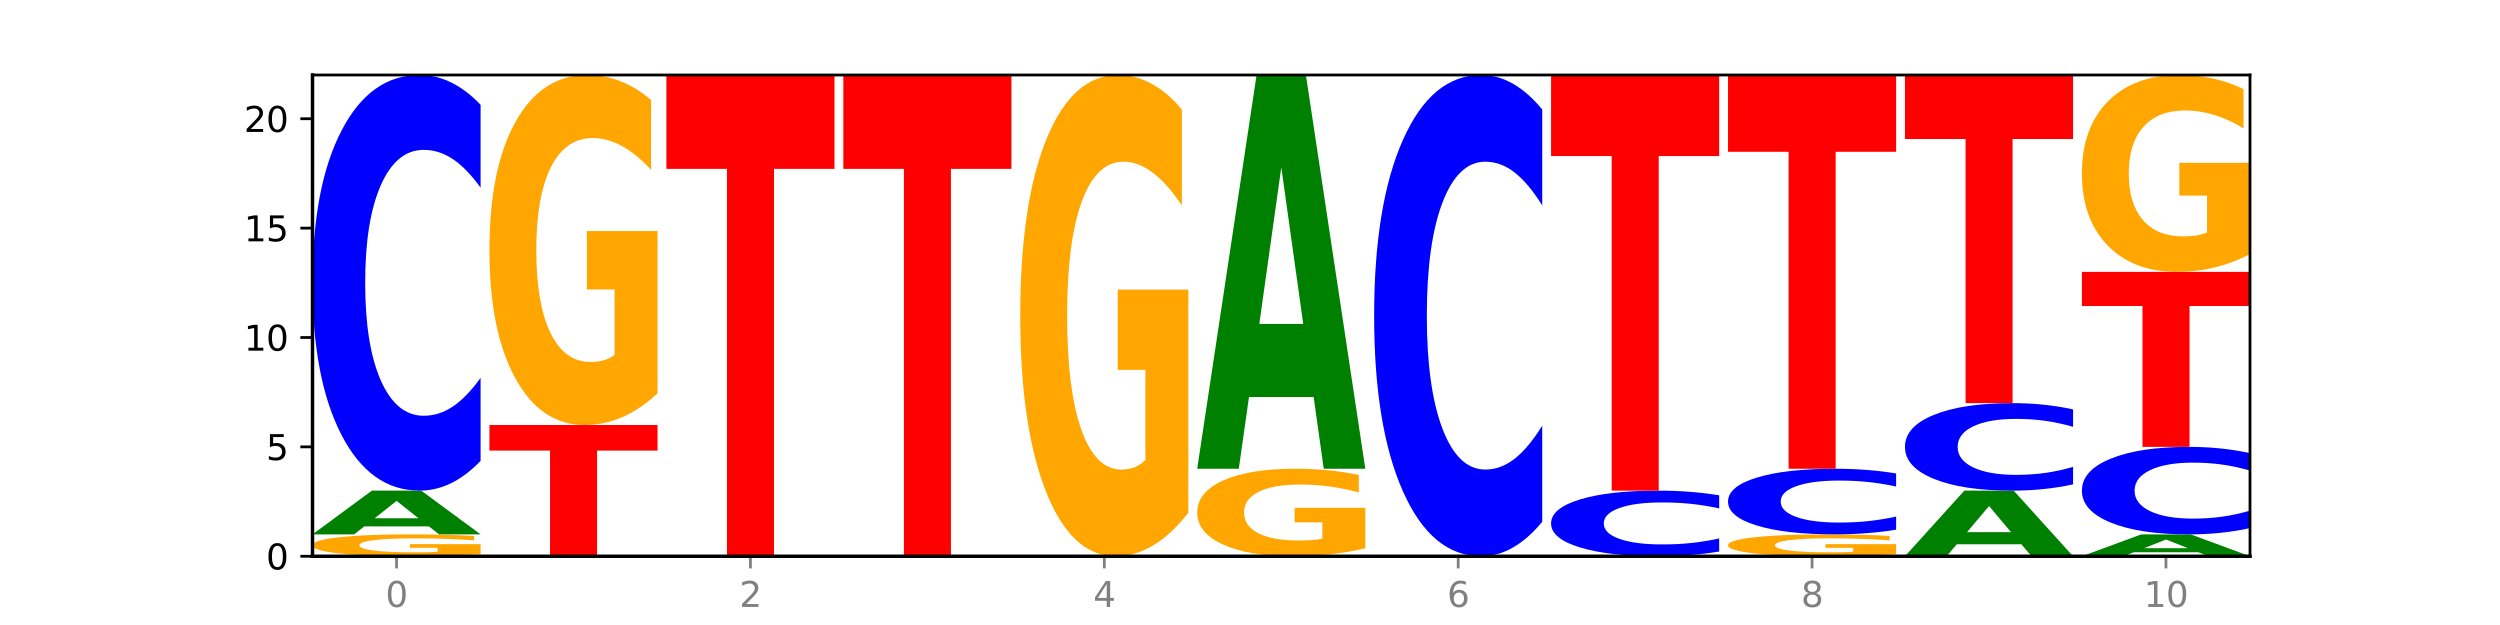 <?xml version="1.0" encoding="utf-8" standalone="no"?>
<!DOCTYPE svg PUBLIC "-//W3C//DTD SVG 1.1//EN"
  "http://www.w3.org/Graphics/SVG/1.1/DTD/svg11.dtd">
<svg xmlns:xlink="http://www.w3.org/1999/xlink" width="720pt" height="180pt" viewBox="0 0 720 180" xmlns="http://www.w3.org/2000/svg" version="1.1">
 <defs>
  <style type="text/css">*{stroke-linejoin: round; stroke-linecap: butt}</style>
 </defs>
 <g id="figure_1">
  <g id="patch_1">
   <path d="M 0 180 
L 720 180 
L 720 0 
L 0 0 
z
" style="fill: #ffffff"/>
  </g>
  <g id="axes_1">
   <g id="patch_2">
    <path d="M 90 160.2 
L 648 160.2 
L 648 21.6 
L 90 21.6 
z
" style="fill: #ffffff"/>
   </g>
   <g id="line2d_1">
    <path d="M 90 160.2 
L 648 160.2 
" clip-path="url(#p83cb21996d)" style="fill: none; stroke: #000000; stroke-width: 0.5; stroke-linecap: square"/>
   </g>
   <g id="patch_3">
    <path d="M 138.411 159.63 
Q 133.529 159.915 128.277 160.058 
Q 123.026 160.2 117.428 160.2 
Q 104.777 160.2 97.389 159.351 
Q 90 158.503 90 157.052 
Q 90 155.584 97.519 154.742 
Q 105.048 153.9 118.144 153.9 
Q 123.189 153.9 127.811 154.015 
Q 132.444 154.128 136.545 154.352 
L 136.545 155.607 
Q 132.313 155.32 128.126 155.178 
Q 123.938 155.035 119.728 155.035 
Q 111.938 155.035 107.717 155.558 
Q 103.497 156.08 103.497 157.052 
Q 103.497 158.015 107.566 158.541 
Q 111.634 159.065 119.12 159.065 
Q 121.16 159.065 122.907 159.035 
Q 124.654 159.004 126.042 158.939 
L 126.042 157.76 
L 118.068 157.76 
L 118.068 156.71 
L 138.411 156.71 
L 138.411 159.63 
z
" clip-path="url(#p83cb21996d)" style="fill: #ffa600"/>
   </g>
   <g id="patch_4">
    <path d="M 123.534 151.605 
L 104.916 151.605 
L 101.977 153.9 
L 90 153.9 
L 107.104 141.3 
L 121.307 141.3 
L 138.411 153.9 
L 126.444 153.9 
L 123.534 151.605 
z
M 107.886 149.266 
L 120.535 149.266 
L 114.22 144.254 
L 107.886 149.266 
z
" clip-path="url(#p83cb21996d)" style="fill: #008000"/>
   </g>
   <g id="patch_5">
    <path d="M 138.411 132.72 
Q 134.361 136.973 129.983 139.124 
Q 125.604 141.3 120.835 141.3 
Q 106.613 141.3 98.306 125.178 
Q 90 109.057 90 81.487 
Q 90 53.818 98.306 37.722 
Q 106.613 21.6 120.835 21.6 
Q 125.604 21.6 129.983 23.776 
Q 134.361 25.927 138.411 30.18 
L 138.411 54.041 
Q 134.325 48.403 130.361 45.782 
Q 126.397 43.161 122.018 43.161 
Q 114.163 43.161 109.662 53.373 
Q 105.173 63.561 105.173 81.487 
Q 105.173 99.339 109.662 109.551 
Q 114.163 119.739 122.018 119.739 
Q 126.397 119.739 130.361 117.118 
Q 134.325 114.472 138.411 108.834 
L 138.411 132.72 
z
" clip-path="url(#p83cb21996d)" style="fill: #0000ff"/>
   </g>
   <g id="patch_6">
    <path d="M 140.959 122.4 
L 189.37 122.4 
L 189.37 129.772 
L 171.953 129.772 
L 171.953 160.2 
L 158.409 160.2 
L 158.409 129.772 
L 140.959 129.772 
L 140.959 122.4 
z
" clip-path="url(#p83cb21996d)" style="fill: #ff0000"/>
   </g>
   <g id="patch_7">
    <path d="M 189.37 113.28 
Q 184.488 117.84 179.236 120.13 
Q 173.985 122.4 168.387 122.4 
Q 155.736 122.4 148.347 108.824 
Q 140.959 95.248 140.959 72.031 
Q 140.959 48.544 148.478 35.072 
Q 156.007 21.6 169.103 21.6 
Q 174.148 21.6 178.77 23.432 
Q 183.403 25.244 187.504 28.825 
L 187.504 48.919 
Q 183.272 44.317 179.084 42.047 
Q 174.896 39.757 170.687 39.757 
Q 162.897 39.757 158.676 48.127 
Q 154.456 56.477 154.456 72.031 
Q 154.456 87.44 158.524 95.852 
Q 162.593 104.243 170.079 104.243 
Q 172.119 104.243 173.866 103.764 
Q 175.613 103.264 177.001 102.223 
L 177.001 83.358 
L 169.027 83.358 
L 169.027 66.555 
L 189.37 66.555 
L 189.37 113.28 
z
" clip-path="url(#p83cb21996d)" style="fill: #ffa600"/>
   </g>
   <g id="patch_8">
    <path d="M 191.918 21.6 
L 240.329 21.6 
L 240.329 48.631 
L 222.912 48.631 
L 222.912 160.2 
L 209.368 160.2 
L 209.368 48.631 
L 191.918 48.631 
L 191.918 21.6 
z
" clip-path="url(#p83cb21996d)" style="fill: #ff0000"/>
   </g>
   <g id="patch_9">
    <path d="M 242.877 21.6 
L 291.288 21.6 
L 291.288 48.631 
L 273.871 48.631 
L 273.871 160.2 
L 260.327 160.2 
L 260.327 48.631 
L 242.877 48.631 
L 242.877 21.6 
z
" clip-path="url(#p83cb21996d)" style="fill: #ff0000"/>
   </g>
   <g id="patch_10">
    <path d="M 342.247 147.66 
Q 337.364 153.93 332.113 157.079 
Q 326.862 160.2 321.263 160.2 
Q 308.613 160.2 301.224 141.533 
Q 293.836 122.866 293.836 90.943 
Q 293.836 58.648 301.354 40.124 
Q 308.884 21.6 321.98 21.6 
Q 327.025 21.6 331.647 24.119 
Q 336.279 26.61 340.38 31.535 
L 340.38 59.163 
Q 336.149 52.836 331.961 49.715 
Q 327.773 46.566 323.564 46.566 
Q 315.774 46.566 311.553 58.075 
Q 307.333 69.556 307.333 90.943 
Q 307.333 112.129 311.401 123.696 
Q 315.47 135.234 322.956 135.234 
Q 324.996 135.234 326.742 134.576 
Q 328.489 133.889 329.878 132.457 
L 329.878 106.518 
L 321.904 106.518 
L 321.904 83.413 
L 342.247 83.413 
L 342.247 147.66 
z
" clip-path="url(#p83cb21996d)" style="fill: #ffa600"/>
   </g>
   <g id="patch_11">
    <path d="M 393.205 157.92 
Q 388.323 159.06 383.072 159.633 
Q 377.821 160.2 372.222 160.2 
Q 359.572 160.2 352.183 156.806 
Q 344.795 153.412 344.795 147.608 
Q 344.795 141.736 352.313 138.368 
Q 359.843 135 372.938 135 
Q 377.983 135 382.605 135.458 
Q 387.238 135.911 391.339 136.806 
L 391.339 141.83 
Q 387.108 140.679 382.92 140.112 
Q 378.732 139.539 374.522 139.539 
Q 366.732 139.539 362.512 141.632 
Q 358.291 143.719 358.291 147.608 
Q 358.291 151.46 362.36 153.563 
Q 366.429 155.661 373.915 155.661 
Q 375.955 155.661 377.701 155.541 
Q 379.448 155.416 380.837 155.156 
L 380.837 150.44 
L 372.862 150.44 
L 372.862 146.239 
L 393.205 146.239 
L 393.205 157.92 
z
" clip-path="url(#p83cb21996d)" style="fill: #ffa600"/>
   </g>
   <g id="patch_12">
    <path d="M 378.329 114.342 
L 359.711 114.342 
L 356.771 135 
L 344.795 135 
L 361.898 21.6 
L 376.102 21.6 
L 393.205 135 
L 381.239 135 
L 378.329 114.342 
z
M 362.68 93.295 
L 375.33 93.295 
L 369.015 48.188 
L 362.68 93.295 
z
" clip-path="url(#p83cb21996d)" style="fill: #008000"/>
   </g>
   <g id="patch_13">
    <path d="M 444.164 150.265 
Q 440.115 155.19 435.736 157.681 
Q 431.357 160.2 426.588 160.2 
Q 412.366 160.2 404.06 141.533 
Q 395.753 122.866 395.753 90.943 
Q 395.753 58.905 404.06 40.267 
Q 412.366 21.6 426.588 21.6 
Q 431.357 21.6 435.736 24.119 
Q 440.115 26.61 444.164 31.535 
L 444.164 59.163 
Q 440.078 52.635 436.114 49.601 
Q 432.15 46.566 427.771 46.566 
Q 419.916 46.566 415.415 58.39 
Q 410.927 70.186 410.927 90.943 
Q 410.927 111.614 415.415 123.439 
Q 419.916 135.234 427.771 135.234 
Q 432.15 135.234 436.114 132.199 
Q 440.078 129.136 444.164 122.608 
L 444.164 150.265 
z
" clip-path="url(#p83cb21996d)" style="fill: #0000ff"/>
   </g>
   <g id="patch_14">
    <path d="M 495.123 158.845 
Q 491.074 159.517 486.695 159.856 
Q 482.316 160.2 477.547 160.2 
Q 463.325 160.2 455.019 157.654 
Q 446.712 155.109 446.712 150.756 
Q 446.712 146.387 455.019 143.846 
Q 463.325 141.3 477.547 141.3 
Q 482.316 141.3 486.695 141.644 
Q 491.074 141.983 495.123 142.655 
L 495.123 146.422 
Q 491.037 145.532 487.073 145.118 
Q 483.109 144.704 478.73 144.704 
Q 470.875 144.704 466.374 146.317 
Q 461.886 147.925 461.886 150.756 
Q 461.886 153.575 466.374 155.187 
Q 470.875 156.796 478.73 156.796 
Q 483.109 156.796 487.073 156.382 
Q 491.037 155.964 495.123 155.074 
L 495.123 158.845 
z
" clip-path="url(#p83cb21996d)" style="fill: #0000ff"/>
   </g>
   <g id="patch_15">
    <path d="M 446.712 21.6 
L 495.123 21.6 
L 495.123 44.945 
L 477.707 44.945 
L 477.707 141.3 
L 464.163 141.3 
L 464.163 44.945 
L 446.712 44.945 
L 446.712 21.6 
z
" clip-path="url(#p83cb21996d)" style="fill: #ff0000"/>
   </g>
   <g id="patch_16">
    <path d="M 546.082 159.63 
Q 541.2 159.915 535.949 160.058 
Q 530.697 160.2 525.099 160.2 
Q 512.448 160.2 505.06 159.351 
Q 497.671 158.503 497.671 157.052 
Q 497.671 155.584 505.19 154.742 
Q 512.72 153.9 525.815 153.9 
Q 530.86 153.9 535.482 154.015 
Q 540.115 154.128 544.216 154.352 
L 544.216 155.607 
Q 539.985 155.32 535.797 155.178 
Q 531.609 155.035 527.399 155.035 
Q 519.609 155.035 515.389 155.558 
Q 511.168 156.08 511.168 157.052 
Q 511.168 158.015 515.237 158.541 
Q 519.305 159.065 526.792 159.065 
Q 528.831 159.065 530.578 159.035 
Q 532.325 159.004 533.714 158.939 
L 533.714 157.76 
L 525.739 157.76 
L 525.739 156.71 
L 546.082 156.71 
L 546.082 159.63 
z
" clip-path="url(#p83cb21996d)" style="fill: #ffa600"/>
   </g>
   <g id="patch_17">
    <path d="M 546.082 152.545 
Q 542.033 153.217 537.654 153.556 
Q 533.275 153.9 528.506 153.9 
Q 514.284 153.9 505.978 151.354 
Q 497.671 148.809 497.671 144.456 
Q 497.671 140.087 505.978 137.546 
Q 514.284 135 528.506 135 
Q 533.275 135 537.654 135.344 
Q 542.033 135.683 546.082 136.355 
L 546.082 140.122 
Q 541.996 139.232 538.032 138.818 
Q 534.068 138.404 529.689 138.404 
Q 521.834 138.404 517.333 140.017 
Q 512.845 141.625 512.845 144.456 
Q 512.845 147.275 517.333 148.887 
Q 521.834 150.496 529.689 150.496 
Q 534.068 150.496 538.032 150.082 
Q 541.996 149.664 546.082 148.774 
L 546.082 152.545 
z
" clip-path="url(#p83cb21996d)" style="fill: #0000ff"/>
   </g>
   <g id="patch_18">
    <path d="M 497.671 21.6 
L 546.082 21.6 
L 546.082 43.716 
L 528.666 43.716 
L 528.666 135 
L 515.122 135 
L 515.122 43.716 
L 497.671 43.716 
L 497.671 21.6 
z
" clip-path="url(#p83cb21996d)" style="fill: #ff0000"/>
   </g>
   <g id="patch_19">
    <path d="M 582.164 156.757 
L 563.546 156.757 
L 560.607 160.2 
L 548.63 160.2 
L 565.734 141.3 
L 579.937 141.3 
L 597.041 160.2 
L 585.074 160.2 
L 582.164 156.757 
z
M 566.516 153.249 
L 579.165 153.249 
L 572.85 145.731 
L 566.516 153.249 
z
" clip-path="url(#p83cb21996d)" style="fill: #008000"/>
   </g>
   <g id="patch_20">
    <path d="M 597.041 139.494 
Q 592.992 140.389 588.613 140.842 
Q 584.234 141.3 579.465 141.3 
Q 565.243 141.3 556.936 137.906 
Q 548.63 134.512 548.63 128.708 
Q 548.63 122.883 556.936 119.494 
Q 565.243 116.1 579.465 116.1 
Q 584.234 116.1 588.613 116.558 
Q 592.992 117.011 597.041 117.906 
L 597.041 122.93 
Q 592.955 121.743 588.991 121.191 
Q 585.027 120.639 580.648 120.639 
Q 572.793 120.639 568.292 122.789 
Q 563.804 124.934 563.804 128.708 
Q 563.804 132.466 568.292 134.616 
Q 572.793 136.761 580.648 136.761 
Q 585.027 136.761 588.991 136.209 
Q 592.955 135.652 597.041 134.465 
L 597.041 139.494 
z
" clip-path="url(#p83cb21996d)" style="fill: #0000ff"/>
   </g>
   <g id="patch_21">
    <path d="M 548.63 21.6 
L 597.041 21.6 
L 597.041 40.03 
L 579.624 40.03 
L 579.624 116.1 
L 566.081 116.1 
L 566.081 40.03 
L 548.63 40.03 
L 548.63 21.6 
z
" clip-path="url(#p83cb21996d)" style="fill: #ff0000"/>
   </g>
   <g id="patch_22">
    <path d="M 633.123 159.052 
L 614.505 159.052 
L 611.566 160.2 
L 599.589 160.2 
L 616.693 153.9 
L 630.896 153.9 
L 648 160.2 
L 636.033 160.2 
L 633.123 159.052 
z
M 617.475 157.883 
L 630.124 157.883 
L 623.809 155.377 
L 617.475 157.883 
z
" clip-path="url(#p83cb21996d)" style="fill: #008000"/>
   </g>
   <g id="patch_23">
    <path d="M 648 152.094 
Q 643.951 152.989 639.572 153.442 
Q 635.193 153.9 630.424 153.9 
Q 616.202 153.9 607.895 150.506 
Q 599.589 147.112 599.589 141.308 
Q 599.589 135.483 607.895 132.094 
Q 616.202 128.7 630.424 128.7 
Q 635.193 128.7 639.572 129.158 
Q 643.951 129.611 648 130.506 
L 648 135.53 
Q 643.914 134.343 639.95 133.791 
Q 635.986 133.239 631.607 133.239 
Q 623.752 133.239 619.251 135.389 
Q 614.762 137.534 614.762 141.308 
Q 614.762 145.066 619.251 147.216 
Q 623.752 149.361 631.607 149.361 
Q 635.986 149.361 639.95 148.809 
Q 643.914 148.252 648 147.065 
L 648 152.094 
z
" clip-path="url(#p83cb21996d)" style="fill: #0000ff"/>
   </g>
   <g id="patch_24">
    <path d="M 599.589 78.3 
L 648 78.3 
L 648 88.129 
L 630.583 88.129 
L 630.583 128.7 
L 617.04 128.7 
L 617.04 88.129 
L 599.589 88.129 
L 599.589 78.3 
z
" clip-path="url(#p83cb21996d)" style="fill: #ff0000"/>
   </g>
   <g id="patch_25">
    <path d="M 648 73.17 
Q 643.118 75.735 637.866 77.023 
Q 632.615 78.3 627.017 78.3 
Q 614.366 78.3 606.978 70.663 
Q 599.589 63.027 599.589 49.968 
Q 599.589 36.756 607.108 29.178 
Q 614.637 21.6 627.733 21.6 
Q 632.778 21.6 637.4 22.631 
Q 642.033 23.65 646.134 25.664 
L 646.134 36.967 
Q 641.903 34.378 637.715 33.102 
Q 633.527 31.813 629.317 31.813 
Q 621.527 31.813 617.306 36.522 
Q 613.086 41.218 613.086 49.968 
Q 613.086 58.635 617.155 63.367 
Q 621.223 68.087 628.709 68.087 
Q 630.749 68.087 632.496 67.817 
Q 634.243 67.536 635.631 66.951 
L 635.631 56.339 
L 627.657 56.339 
L 627.657 46.887 
L 648 46.887 
L 648 73.17 
z
" clip-path="url(#p83cb21996d)" style="fill: #ffa600"/>
   </g>
   <g id="matplotlib.axis_1">
    <g id="xtick_1">
     <g id="line2d_2">
      <defs>
       <path id="maedf588b5d" d="M 0 0 
L 0 3.5 
" style="stroke: #808080; stroke-width: 0.8"/>
      </defs>
      <g>
       <use xlink:href="#maedf588b5d" x="114.205" y="160.2" style="fill: #808080; stroke: #808080; stroke-width: 0.8"/>
      </g>
     </g>
     <g id="text_1">
      <!-- 0 -->
      <g style="fill: #808080" transform="translate(111.024 174.798) scale(0.1 -0.1)">
       <defs>
        <path id="DejaVuSans-30" d="M 2034 4250 
Q 1547 4250 1301 3770 
Q 1056 3291 1056 2328 
Q 1056 1369 1301 889 
Q 1547 409 2034 409 
Q 2525 409 2770 889 
Q 3016 1369 3016 2328 
Q 3016 3291 2770 3770 
Q 2525 4250 2034 4250 
z
M 2034 4750 
Q 2819 4750 3233 4129 
Q 3647 3509 3647 2328 
Q 3647 1150 3233 529 
Q 2819 -91 2034 -91 
Q 1250 -91 836 529 
Q 422 1150 422 2328 
Q 422 3509 836 4129 
Q 1250 4750 2034 4750 
z
" transform="scale(0.016)"/>
       </defs>
       <use xlink:href="#DejaVuSans-30"/>
      </g>
     </g>
    </g>
    <g id="xtick_2">
     <g id="line2d_3">
      <g>
       <use xlink:href="#maedf588b5d" x="216.123" y="160.2" style="fill: #808080; stroke: #808080; stroke-width: 0.8"/>
      </g>
     </g>
     <g id="text_2">
      <!-- 2 -->
      <g style="fill: #808080" transform="translate(212.942 174.798) scale(0.1 -0.1)">
       <defs>
        <path id="DejaVuSans-32" d="M 1228 531 
L 3431 531 
L 3431 0 
L 469 0 
L 469 531 
Q 828 903 1448 1529 
Q 2069 2156 2228 2338 
Q 2531 2678 2651 2914 
Q 2772 3150 2772 3378 
Q 2772 3750 2511 3984 
Q 2250 4219 1831 4219 
Q 1534 4219 1204 4116 
Q 875 4013 500 3803 
L 500 4441 
Q 881 4594 1212 4672 
Q 1544 4750 1819 4750 
Q 2544 4750 2975 4387 
Q 3406 4025 3406 3419 
Q 3406 3131 3298 2873 
Q 3191 2616 2906 2266 
Q 2828 2175 2409 1742 
Q 1991 1309 1228 531 
z
" transform="scale(0.016)"/>
       </defs>
       <use xlink:href="#DejaVuSans-32"/>
      </g>
     </g>
    </g>
    <g id="xtick_3">
     <g id="line2d_4">
      <g>
       <use xlink:href="#maedf588b5d" x="318.041" y="160.2" style="fill: #808080; stroke: #808080; stroke-width: 0.8"/>
      </g>
     </g>
     <g id="text_3">
      <!-- 4 -->
      <g style="fill: #808080" transform="translate(314.86 174.798) scale(0.1 -0.1)">
       <defs>
        <path id="DejaVuSans-34" d="M 2419 4116 
L 825 1625 
L 2419 1625 
L 2419 4116 
z
M 2253 4666 
L 3047 4666 
L 3047 1625 
L 3713 1625 
L 3713 1100 
L 3047 1100 
L 3047 0 
L 2419 0 
L 2419 1100 
L 313 1100 
L 313 1709 
L 2253 4666 
z
" transform="scale(0.016)"/>
       </defs>
       <use xlink:href="#DejaVuSans-34"/>
      </g>
     </g>
    </g>
    <g id="xtick_4">
     <g id="line2d_5">
      <g>
       <use xlink:href="#maedf588b5d" x="419.959" y="160.2" style="fill: #808080; stroke: #808080; stroke-width: 0.8"/>
      </g>
     </g>
     <g id="text_4">
      <!-- 6 -->
      <g style="fill: #808080" transform="translate(416.778 174.798) scale(0.1 -0.1)">
       <defs>
        <path id="DejaVuSans-36" d="M 2113 2584 
Q 1688 2584 1439 2293 
Q 1191 2003 1191 1497 
Q 1191 994 1439 701 
Q 1688 409 2113 409 
Q 2538 409 2786 701 
Q 3034 994 3034 1497 
Q 3034 2003 2786 2293 
Q 2538 2584 2113 2584 
z
M 3366 4563 
L 3366 3988 
Q 3128 4100 2886 4159 
Q 2644 4219 2406 4219 
Q 1781 4219 1451 3797 
Q 1122 3375 1075 2522 
Q 1259 2794 1537 2939 
Q 1816 3084 2150 3084 
Q 2853 3084 3261 2657 
Q 3669 2231 3669 1497 
Q 3669 778 3244 343 
Q 2819 -91 2113 -91 
Q 1303 -91 875 529 
Q 447 1150 447 2328 
Q 447 3434 972 4092 
Q 1497 4750 2381 4750 
Q 2619 4750 2861 4703 
Q 3103 4656 3366 4563 
z
" transform="scale(0.016)"/>
       </defs>
       <use xlink:href="#DejaVuSans-36"/>
      </g>
     </g>
    </g>
    <g id="xtick_5">
     <g id="line2d_6">
      <g>
       <use xlink:href="#maedf588b5d" x="521.877" y="160.2" style="fill: #808080; stroke: #808080; stroke-width: 0.8"/>
      </g>
     </g>
     <g id="text_5">
      <!-- 8 -->
      <g style="fill: #808080" transform="translate(518.695 174.798) scale(0.1 -0.1)">
       <defs>
        <path id="DejaVuSans-38" d="M 2034 2216 
Q 1584 2216 1326 1975 
Q 1069 1734 1069 1313 
Q 1069 891 1326 650 
Q 1584 409 2034 409 
Q 2484 409 2743 651 
Q 3003 894 3003 1313 
Q 3003 1734 2745 1975 
Q 2488 2216 2034 2216 
z
M 1403 2484 
Q 997 2584 770 2862 
Q 544 3141 544 3541 
Q 544 4100 942 4425 
Q 1341 4750 2034 4750 
Q 2731 4750 3128 4425 
Q 3525 4100 3525 3541 
Q 3525 3141 3298 2862 
Q 3072 2584 2669 2484 
Q 3125 2378 3379 2068 
Q 3634 1759 3634 1313 
Q 3634 634 3220 271 
Q 2806 -91 2034 -91 
Q 1263 -91 848 271 
Q 434 634 434 1313 
Q 434 1759 690 2068 
Q 947 2378 1403 2484 
z
M 1172 3481 
Q 1172 3119 1398 2916 
Q 1625 2713 2034 2713 
Q 2441 2713 2670 2916 
Q 2900 3119 2900 3481 
Q 2900 3844 2670 4047 
Q 2441 4250 2034 4250 
Q 1625 4250 1398 4047 
Q 1172 3844 1172 3481 
z
" transform="scale(0.016)"/>
       </defs>
       <use xlink:href="#DejaVuSans-38"/>
      </g>
     </g>
    </g>
    <g id="xtick_6">
     <g id="line2d_7">
      <g>
       <use xlink:href="#maedf588b5d" x="623.795" y="160.2" style="fill: #808080; stroke: #808080; stroke-width: 0.8"/>
      </g>
     </g>
     <g id="text_6">
      <!-- 10 -->
      <g style="fill: #808080" transform="translate(617.432 174.798) scale(0.1 -0.1)">
       <defs>
        <path id="DejaVuSans-31" d="M 794 531 
L 1825 531 
L 1825 4091 
L 703 3866 
L 703 4441 
L 1819 4666 
L 2450 4666 
L 2450 531 
L 3481 531 
L 3481 0 
L 794 0 
L 794 531 
z
" transform="scale(0.016)"/>
       </defs>
       <use xlink:href="#DejaVuSans-31"/>
       <use xlink:href="#DejaVuSans-30" x="63.623"/>
      </g>
     </g>
    </g>
   </g>
   <g id="matplotlib.axis_2">
    <g id="ytick_1">
     <g id="line2d_8">
      <defs>
       <path id="m8ec9ccb473" d="M 0 0 
L -3.5 0 
" style="stroke: #000000; stroke-width: 0.8"/>
      </defs>
      <g>
       <use xlink:href="#m8ec9ccb473" x="90" y="160.2" style="stroke: #000000; stroke-width: 0.8"/>
      </g>
     </g>
     <g id="text_7">
      <!-- 0 -->
      <g transform="translate(76.638 163.999) scale(0.1 -0.1)">
       <use xlink:href="#DejaVuSans-30"/>
      </g>
     </g>
    </g>
    <g id="ytick_2">
     <g id="line2d_9">
      <g>
       <use xlink:href="#m8ec9ccb473" x="90" y="128.7" style="stroke: #000000; stroke-width: 0.8"/>
      </g>
     </g>
     <g id="text_8">
      <!-- 5 -->
      <g transform="translate(76.638 132.499) scale(0.1 -0.1)">
       <defs>
        <path id="DejaVuSans-35" d="M 691 4666 
L 3169 4666 
L 3169 4134 
L 1269 4134 
L 1269 2991 
Q 1406 3038 1543 3061 
Q 1681 3084 1819 3084 
Q 2600 3084 3056 2656 
Q 3513 2228 3513 1497 
Q 3513 744 3044 326 
Q 2575 -91 1722 -91 
Q 1428 -91 1123 -41 
Q 819 9 494 109 
L 494 744 
Q 775 591 1075 516 
Q 1375 441 1709 441 
Q 2250 441 2565 725 
Q 2881 1009 2881 1497 
Q 2881 1984 2565 2268 
Q 2250 2553 1709 2553 
Q 1456 2553 1204 2497 
Q 953 2441 691 2322 
L 691 4666 
z
" transform="scale(0.016)"/>
       </defs>
       <use xlink:href="#DejaVuSans-35"/>
      </g>
     </g>
    </g>
    <g id="ytick_3">
     <g id="line2d_10">
      <g>
       <use xlink:href="#m8ec9ccb473" x="90" y="97.2" style="stroke: #000000; stroke-width: 0.8"/>
      </g>
     </g>
     <g id="text_9">
      <!-- 10 -->
      <g transform="translate(70.275 100.999) scale(0.1 -0.1)">
       <use xlink:href="#DejaVuSans-31"/>
       <use xlink:href="#DejaVuSans-30" x="63.623"/>
      </g>
     </g>
    </g>
    <g id="ytick_4">
     <g id="line2d_11">
      <g>
       <use xlink:href="#m8ec9ccb473" x="90" y="65.7" style="stroke: #000000; stroke-width: 0.8"/>
      </g>
     </g>
     <g id="text_10">
      <!-- 15 -->
      <g transform="translate(70.275 69.499) scale(0.1 -0.1)">
       <use xlink:href="#DejaVuSans-31"/>
       <use xlink:href="#DejaVuSans-35" x="63.623"/>
      </g>
     </g>
    </g>
    <g id="ytick_5">
     <g id="line2d_12">
      <g>
       <use xlink:href="#m8ec9ccb473" x="90" y="34.2" style="stroke: #000000; stroke-width: 0.8"/>
      </g>
     </g>
     <g id="text_11">
      <!-- 20 -->
      <g transform="translate(70.275 37.999) scale(0.1 -0.1)">
       <use xlink:href="#DejaVuSans-32"/>
       <use xlink:href="#DejaVuSans-30" x="63.623"/>
      </g>
     </g>
    </g>
   </g>
   <g id="patch_26">
    <path d="M 90 160.2 
L 90 21.6 
" style="fill: none; stroke: #000000; stroke-linejoin: miter; stroke-linecap: square"/>
   </g>
   <g id="patch_27">
    <path d="M 648 160.2 
L 648 21.6 
" style="fill: none; stroke: #000000; stroke-width: 0.8; stroke-linejoin: miter; stroke-linecap: square"/>
   </g>
   <g id="patch_28">
    <path d="M 90 160.2 
L 648 160.2 
" style="fill: none; stroke: #000000; stroke-linejoin: miter; stroke-linecap: square"/>
   </g>
   <g id="patch_29">
    <path d="M 90 21.6 
L 648 21.6 
" style="fill: none; stroke: #000000; stroke-width: 0.8; stroke-linejoin: miter; stroke-linecap: square"/>
   </g>
  </g>
 </g>
 <defs>
  <clipPath id="p83cb21996d">
   <rect x="90" y="21.6" width="558" height="138.6"/>
  </clipPath>
 </defs>
</svg>

